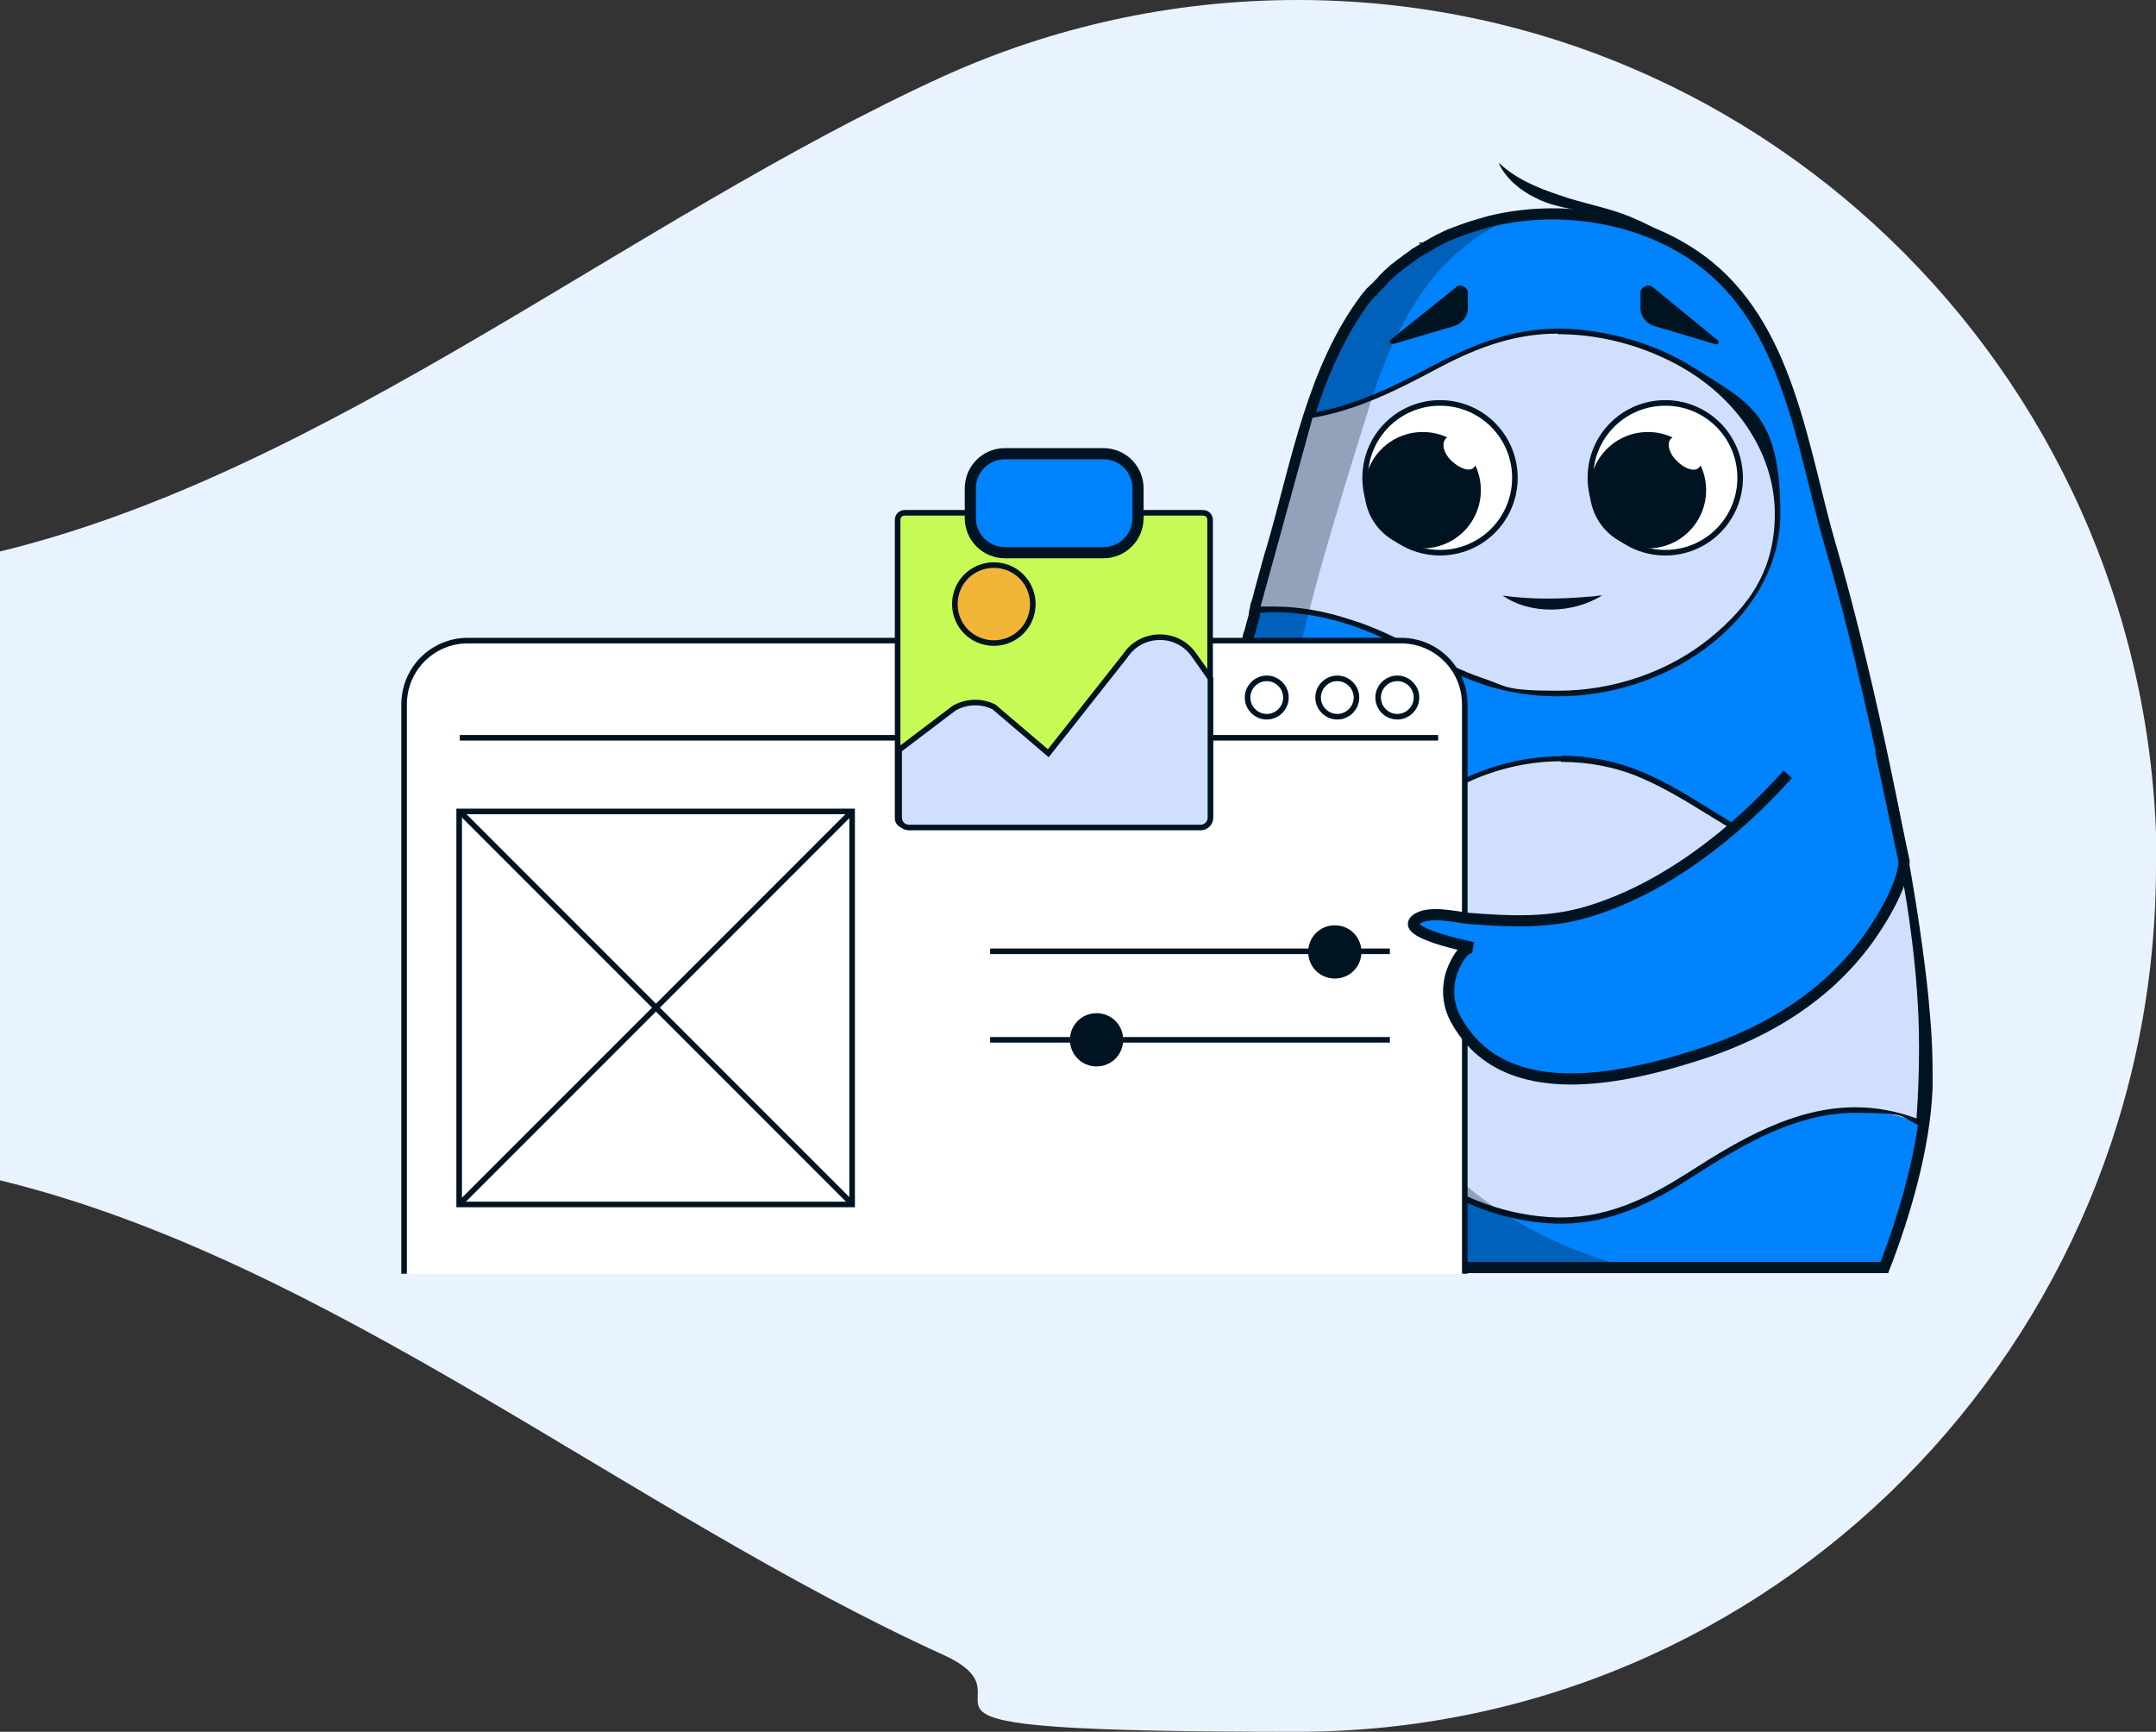 <?xml version="1.0" encoding="UTF-8"?>
<svg xmlns="http://www.w3.org/2000/svg" id="Warstwa_1" version="1.1" viewBox="0 0 348.4 279.8">
  <rect x="0" y="0" width="348.4" height="279.8" fill="#333333" stroke="none"/>
  <defs>
    <style>
      .st0, .st1 {
        fill: none;
      }

      .st0, .st1, .st2, .st3, .st4, .st5 {
        stroke: #001321;
        stroke-miterlimit: 10;
      }

      .st0, .st2, .st3, .st5 {
        stroke-width: .9px;
      }

      .st1, .st4 {
        stroke-width: 1.8px;
      }

      .st6, .st3 {
        fill: #fff;
      }

      .st7, .st8 {
        fill: #001321;
      }

      .st9, .st2 {
        fill: #d0dffe;
      }

      .st10 {
        fill: #e9f3ff;
        fill-rule: evenodd;
      }

      .st8 {
        isolation: isolate;
        opacity: .3;
      }

      .st11 {
        fill: #c6fb55;
      }

      .st12, .st4 {
        fill: #0083fc;
      }

      .st5 {
        fill: #f3b537;
      }
    </style>
  </defs>
  <path class="st10" d="M348.4,139.9c0,77.3-62.1,139.9-138.8,139.9s-39.7-4.4-57.1-12.4C101.7,244.3,53.4,203.7,0,190.7v-101.6c53.4-13,101.7-53.6,152.5-76.8C170,4.4,189.3,0,209.7,0c76.6,0,138.8,62.7,138.8,139.9Z"></path>
  <path class="st4" d="M311.4,173.2c0,.2,0,.4,0,.7,0,.7,0,1.3,0,1.9-.4,9.7-3.6,20.5-6.9,29h-107.4c-2.3-6.1-4.6-13.2-5.9-20.3-.2-1.3-.4-2.6-.6-3.9,0-.7-.1-1.3-.2-1.9,0-1-.2-1.9-.2-2.9,0-.3,0-.6,0-.9,0-.3,0-.6,0-1,0-.1,0-.2,0-.3v-.3c0-.8,0-1.6,0-2.5,0-.3,0-.6,0-.9.1-2.8.3-5.9.7-9.2.6-6.4,1.7-13.5,3-20.9.2-1.2.4-2.5.7-3.7.8-4.4,1.7-8.8,2.6-13.2.7-3.1,1.3-6.2,2-9.3.3-1.2.6-2.4.8-3.6.1-.6.3-1.2.4-1.8.3-1.2.6-2.4.9-3.5.1-.6.3-1.2.4-1.7,0-.3.2-.7.3-1,.2-.9.5-1.8.7-2.6,0,0,0-.1,0-.2h0c0-.4.2-.8.2-1.1,0-.3.2-.6.3-1,.2-.6.3-1.3.5-1.9.7-2.5,1.3-4.9,2-7.1,3.9-13.5,6.4-28.4,15-39.9.2-.2.4-.5.6-.7.1-.2.2-.3.4-.4,0-.1.2-.2.3-.3,0-.1.2-.2.3-.3.2-.2.3-.3.5-.5,0,0,.1-.2.2-.2.2-.2.4-.5.6-.7.2-.2.5-.5.7-.7,0,0,0,0,0,0,.3-.2.5-.5.8-.7.2-.2.4-.4.7-.6.1,0,.2-.2.4-.3.1-.1.3-.2.4-.3,0,0,.2-.1.3-.2.2-.2.5-.4.8-.6.3-.2.5-.4.8-.6.2-.2.5-.3.8-.5.2-.1.4-.3.6-.4,0,0,.2,0,.2-.1.2,0,.3-.2.5-.3.1,0,.2-.1.4-.2l.5-.3c.3-.2.6-.3.9-.5.8-.4,1.6-.8,2.4-1.1.3-.1.5-.2.8-.3,0,0,0,0,0,0,.3-.1.5-.2.8-.3,1.4-.5,2.8-.9,4.2-1.3,11.6-2.9,24.8-.7,34.2,6.2,14.3,10.5,16.4,30.4,21,46.2,1.3,4.4,2.6,9.3,3.9,14.5,2.8,11.3,5.6,24.1,7.8,36.2,1.4,7.8,2.5,15.3,3.2,22,.1,1.2.2,2.3.3,3.4.3,3.3.4,6.4.4,9.2Z"></path>
  <path class="st9" d="M252.3,197.3c-.2,0-.4,0-.7,0-7.8-.2-15.8-3.1-22.1-7.9-9.2-7-14.6-18.1-14.6-29.6s4.1-19.1,11.4-26.2c7.1-6.9,16.6-10.8,26-10.8s8.8.9,12.9,2.5c3.8,1.6,7.4,3.8,10.9,5.9,3.7,2.3,7.5,4.6,11.7,6.2,4.4,1.7,8.7,2.6,12.9,2.6s4.6-.3,6.7-.9c.5,2.3,2.6,12.9,3.1,24.9.4,7.7-.2,15.3-.4,17.4-3.4-1.3-6.8-2-10.3-2-9.6,0-18.3,5.1-26.3,10.2-10.4,6.7-16.5,7.6-21.2,7.6Z"></path>
  <path class="st7" d="M252.3,123.1c4.4,0,8.7.8,12.7,2.5,3.8,1.6,7.4,3.8,10.8,5.9,3.7,2.3,7.6,4.6,11.8,6.3,4.5,1.7,8.9,2.6,13,2.6s4.4-.3,6.4-.8c.6,3,2.5,13.1,3,24.4.3,7.1-.1,14-.3,16.7-3.3-1.2-6.6-1.8-9.9-1.8-9.7,0-18.5,5.1-26.6,10.3-6.1,3.9-12.8,7.5-20.9,7.5s-.4,0-.7,0c-7.7-.2-15.6-3-21.9-7.8-9.1-6.9-14.5-17.9-14.5-29.3s4-18.9,11.3-25.9c7-6.8,16.4-10.7,25.7-10.7M252.3,122.2c-19.7,0-37.9,16.7-37.9,37.5s5.5,22.9,14.8,30c6.3,4.8,14.4,7.8,22.4,8,.2,0,.5,0,.7,0,8,0,14.8-3.4,21.4-7.7,8.4-5.4,16.8-10.2,26.1-10.2s7,.7,10.7,2.2c0,0,.8-8.9.4-18-.6-13.7-3.2-25.5-3.2-25.5-2.3.7-4.7,1-7.1,1-4.3,0-8.7-1-12.7-2.6-8.1-3.1-14.6-8.9-22.6-12.2-4.3-1.8-8.7-2.6-13.1-2.6h0Z"></path>
  <path class="st9" d="M251.8,112.1c-4.2,0-8.3-.7-12.2-2-3.6-1.2-7-3-10.3-4.7-3.5-1.8-7.1-3.6-11.1-4.9-4.2-1.4-8.3-2-12.2-2s-1.9,0-2.8.1l8.7-31.4c7.2-1.1,14-4.5,19.9-7.7,5.8-3.1,12.3-6,20.1-6s.4,0,.6,0c7.4.1,15,2.4,21,6.2,8.7,5.5,13.8,14.2,13.8,23.2s-3.8,15-10.8,20.6c-6.8,5.4-15.7,8.5-24.7,8.5h0Z"></path>
  <path class="st7" d="M251.8,54c.2,0,.4,0,.6,0,7.3.1,14.8,2.4,20.8,6.2,8.5,5.4,13.6,14,13.6,22.8s-3.8,14.7-10.6,20.2c-6.7,5.4-15.6,8.4-24.4,8.4s-8.2-.7-12.1-2c-3.6-1.2-7-3-10.3-4.6-3.5-1.8-7.2-3.7-11.2-4.9-4.2-1.4-8.4-2.1-12.3-2.1s-1.5,0-2.2,0l8.4-30.5c7.2-1.2,13.9-4.6,19.7-7.7,5.8-3.1,12.2-5.9,19.9-5.9M251.8,53.1c-7.6,0-14,2.7-20.3,6-6.5,3.5-13,6.6-20,7.7l-8.9,32.3c1.1-.1,2.3-.2,3.4-.2,4.1,0,8.2.8,12,2,7.6,2.5,13.9,7,21.4,9.6,4.1,1.4,8.3,2,12.4,2,18.7,0,35.9-13.2,35.9-29.5s-5.2-18-14-23.6c-6-3.8-13.7-6.1-21.2-6.3-.2,0-.4,0-.6,0h0Z"></path>
  <path class="st7" d="M270.2,38.8c-4.5-2.6-9.5-3.8-14.6-4.7-2.5-.5-5.2-.9-7.6-2.2-2.4-1.2-4.6-3-5.8-5.5h.1c2.8,2.6,6.3,4,9.9,5.2,3.7,1.3,7.5,1.9,11.2,3.4,2.4,1,4.8,2.2,6.9,3.7v.2c0,0,0,0,0,0Z"></path>
  <path class="st3" d="M232.7,89.3c6.7,0,12.1-5.4,12.1-12.1s-5.4-12.1-12.1-12.1-12.1,5.4-12.1,12.1,5.4,12.1,12.1,12.1Z"></path>
  <path class="st7" d="M229.9,88.6c5.2,0,9.4-4.2,9.4-9.4s-4.2-9.4-9.4-9.4-9.4,4.2-9.4,9.4,4.2,9.4,9.4,9.4Z"></path>
  <path class="st6" d="M238.2,75.5c.7-.7.3-2.4-1-3.6-1.3-1.3-2.9-1.8-3.6-1s-.3,2.4,1,3.6,2.9,1.8,3.6,1Z"></path>
  <path class="st3" d="M269.1,89.3c6.7,0,12.1-5.4,12.1-12.1s-5.4-12.1-12.1-12.1-12.1,5.4-12.1,12.1,5.4,12.1,12.1,12.1Z"></path>
  <path class="st7" d="M266.3,88.6c5.2,0,9.4-4.2,9.4-9.4s-4.2-9.4-9.4-9.4-9.4,4.2-9.4,9.4,4.2,9.4,9.4,9.4Z"></path>
  <path class="st6" d="M274.6,75.5c.7-.7.3-2.4-1-3.6-1.3-1.3-2.9-1.8-3.6-1-.7.7-.3,2.4,1,3.6,1.3,1.3,2.9,1.8,3.6,1Z"></path>
  <path class="st7" d="M277.2,55.6l-9.8-2.9c-1.4-.4-2.4-1.7-2.3-3.1v-2.5c.2-.8,1.3-1.3,2-.7l10.5,8.6c.3.3,0,.8-.4.6h0Z"></path>
  <path class="st7" d="M225.1,55.6l9.8-2.9c1.4-.4,2.4-1.7,2.3-3.1v-2.5c-.2-.8-1.3-1.3-1.9-.7l-10.6,8.5c-.3.3,0,.8.4.6h0Z"></path>
  <path class="st8" d="M261.8,204c.8.2,1.7.5,2.6.8h-67.4c-2.3-6.1-4.6-13.2-5.9-20.3-.2-1.3-.4-2.6-.6-3.9,0-.7-.1-1.3-.2-1.9,0-1-.2-1.9-.2-2.9,0-.3,0-.6,0-.9,0-.3,0-.6,0-1,0-.1,0-.2,0-.3,0-.1,0-.2,0-.3,0-.8,0-1.6,0-2.5,0-.3,0-.6,0-.9.1-2.8.3-5.9.7-9.2.6-6.4,1.7-13.5,3-20.9.2-1.2.4-2.5.7-3.7.8-4.4,1.7-8.8,2.6-13.2.7-3.1,1.3-6.2,2-9.3.3-1.2.6-2.4.8-3.6.1-.6.3-1.2.4-1.8.3-1.2.6-2.4.9-3.5.1-.6.3-1.2.4-1.7,0-.3.2-.7.3-1,.2-.9.5-1.8.7-2.6.1-.4.2-.9.3-1.3,0-.3.2-.6.3-1,.2-.6.3-1.3.5-1.9.7-2.5,1.3-4.9,2-7.1,3.9-13.5,6.4-28.4,15-39.9.2-.2.4-.5.6-.7.1-.2.2-.3.4-.4,0-.1.2-.2.3-.3,0-.1.2-.2.3-.3.2-.2.3-.3.5-.5,0,0,.1-.2.2-.2.2-.2.4-.4.6-.7.2-.2.5-.5.7-.7,0,0,0,0,0,0,.3-.2.5-.5.8-.7.2-.2.4-.4.7-.6.1,0,.2-.2.4-.3.1-.1.3-.2.4-.3,0,0,.2-.1.3-.2.2-.2.5-.4.8-.6.3-.2.5-.4.8-.6.2-.2.5-.3.8-.5.2-.1.4-.3.6-.4,0,0,.2,0,.2-.1.2,0,.3-.2.5-.3.1,0,.2-.1.4-.2l.5-.3c.3-.2.6-.3.9-.5.8-.4,1.6-.8,2.4-1.1.3-.1.5-.2.8-.3,0,0,0,0,0,0,.3-.1.5-.2.8-.3,1.4-.5,2.8-.9,4.2-1.3,1.4-.4,2.9-.6,4.4-.8-9.5,3.7-15.5,11.2-19.6,19.9-.2.3-.3.7-.5,1-1.2,2.7-2.3,5.6-3.2,8.4,0,.2-.1.4-.2.7-2.9,9.2-5.8,18.6-8.4,27.9-.6,2.2-1.2,4.5-1.8,6.8-3.6,14.5-5.7,29.6-2.3,44.3,1.3,5.5,3.2,11.1,5.5,16.5,4.4,10.1,10.6,19.5,18.2,27.2,3.8,3.8,7.9,7,12.4,9.6,5.2,3.1,10.8,5.4,16.8,7.1Z"></path>
  <path class="st7" d="M242.7,96.2c4.7.7,9.4.6,14.1.2.7,0,1.4-.2,2.1-.2-4.6,2.9-11.6,3.2-16.1,0Z"></path>
  <path class="st6" d="M65.3,205.8v-92c0-5.7,4.6-10.3,10.3-10.3h150.8c5.7,0,10.3,4.6,10.3,10.3v92"></path>
  <path class="st0" d="M65.3,205.8v-92c0-5.7,4.6-10.3,10.3-10.3h150.8c5.7,0,10.3,4.6,10.3,10.3v92"></path>
  <path class="st0" d="M137.7,131.1h-63.5v63.5h63.5v-63.5Z"></path>
  <path class="st0" d="M74.3,119.2h158.1"></path>
  <path class="st0" d="M137.7,131.1l-63.5,63.5"></path>
  <path class="st0" d="M74.3,131.1l63.5,63.5"></path>
  <path class="st0" d="M160,168h64.6"></path>
  <path class="st0" d="M160,153.7h64.6"></path>
  <path class="st7" d="M215.7,158.1c2.4,0,4.3-1.9,4.3-4.3s-1.9-4.3-4.3-4.3-4.3,1.9-4.3,4.3,1.9,4.3,4.3,4.3Z"></path>
  <path class="st7" d="M177.2,172.3c2.4,0,4.3-1.9,4.3-4.3s-1.9-4.3-4.3-4.3-4.3,1.9-4.3,4.3,1.9,4.3,4.3,4.3Z"></path>
  <path class="st0" d="M204.7,115.8c1.7,0,3.1-1.4,3.1-3.1s-1.4-3.1-3.1-3.1-3.1,1.4-3.1,3.1,1.4,3.1,3.1,3.1Z"></path>
  <path class="st0" d="M216.1,115.8c1.7,0,3.1-1.4,3.1-3.1s-1.4-3.1-3.1-3.1-3.1,1.4-3.1,3.1,1.4,3.1,3.1,3.1Z"></path>
  <path class="st0" d="M225.8,115.8c1.7,0,3.1-1.4,3.1-3.1s-1.4-3.1-3.1-3.1-3.1,1.4-3.1,3.1,1.4,3.1,3.1,3.1Z"></path>
  <path class="st11" d="M194.4,82.8h-48.2c-.7,0-1.2.5-1.2,1.2v48.2c0,.6.5,1.2,1.2,1.2h48.2c.6,0,1.2-.5,1.2-1.2v-48.2c0-.6-.5-1.2-1.2-1.2Z"></path>
  <path class="st7" d="M194.4,83.3c.4,0,.7.3.7.7v48.2c0,.4-.3.7-.7.7h-48.2c-.4,0-.7-.3-.7-.7v-48.2c0-.4.3-.7.7-.7h48.2ZM194.4,82.4h-48.2c-.9,0-1.6.7-1.6,1.6v48.2c0,.9.7,1.6,1.6,1.6h48.2c.9,0,1.6-.7,1.6-1.6v-48.2c0-.9-.7-1.6-1.6-1.6Z"></path>
  <path class="st5" d="M160.6,103.9c3.5,0,6.3-2.8,6.3-6.3s-2.8-6.3-6.3-6.3-6.3,2.8-6.3,6.3,2.8,6.3,6.3,6.3Z"></path>
  <path class="st2" d="M145.1,121.3l9.1-6.9c2-1.1,4.3-1.2,6.4-.2l8.8,7.5,12.4-15.7c2.6-4,8.5-4.1,11.2-.1l2.6,3.7v22.5c0,.9-.7,1.6-1.6,1.6h-47.1c-.9,0-1.6-.7-1.6-1.6v-10.9Z"></path>
  <path class="st4" d="M183.9,83.7v-4.8c0-3.1-2.5-5.6-5.6-5.6h-15.9c-3.1,0-5.6,2.5-5.6,5.6v4.8c0,3.1,2.5,5.6,5.6,5.6h15.9c3.1,0,5.6-2.5,5.6-5.6Z"></path>
  <path class="st12" d="M288.9,125.1c-8.5,9.5-19.9,18.5-32.3,22.2-6.3,1.9-12.5,1.6-19.1,1.1-2.2-.2-6.7-1.4-8.7.2-2.5,2,7.4,4.1,9.2,4.5-1.7-.2-3.1,3-3.5,4.3-.7,2.4-.5,5,.7,7.2,7.8,14.5,27.7,9.6,40.2,5.5,10.4-3.5,19.6-9.1,26.2-18,0,0,5.8-7.7,6.1-12.9l-3.8-17.9"></path>
  <path class="st1" d="M288.9,125.1c-8.5,9.5-19.9,18.5-32.3,22.2-6.3,1.9-12.5,1.6-19.1,1.1-2.2-.2-6.7-1.4-8.7.2-2.5,2,7.4,4.1,9.2,4.5-1.7-.2-3.1,3-3.5,4.3-.7,2.4-.5,5,.7,7.2,7.8,14.5,27.7,9.6,40.2,5.5,10.4-3.5,19.6-9.1,26.2-18,0,0,5.8-7.7,6.1-12.9l-3.8-17.9"></path>
</svg>
